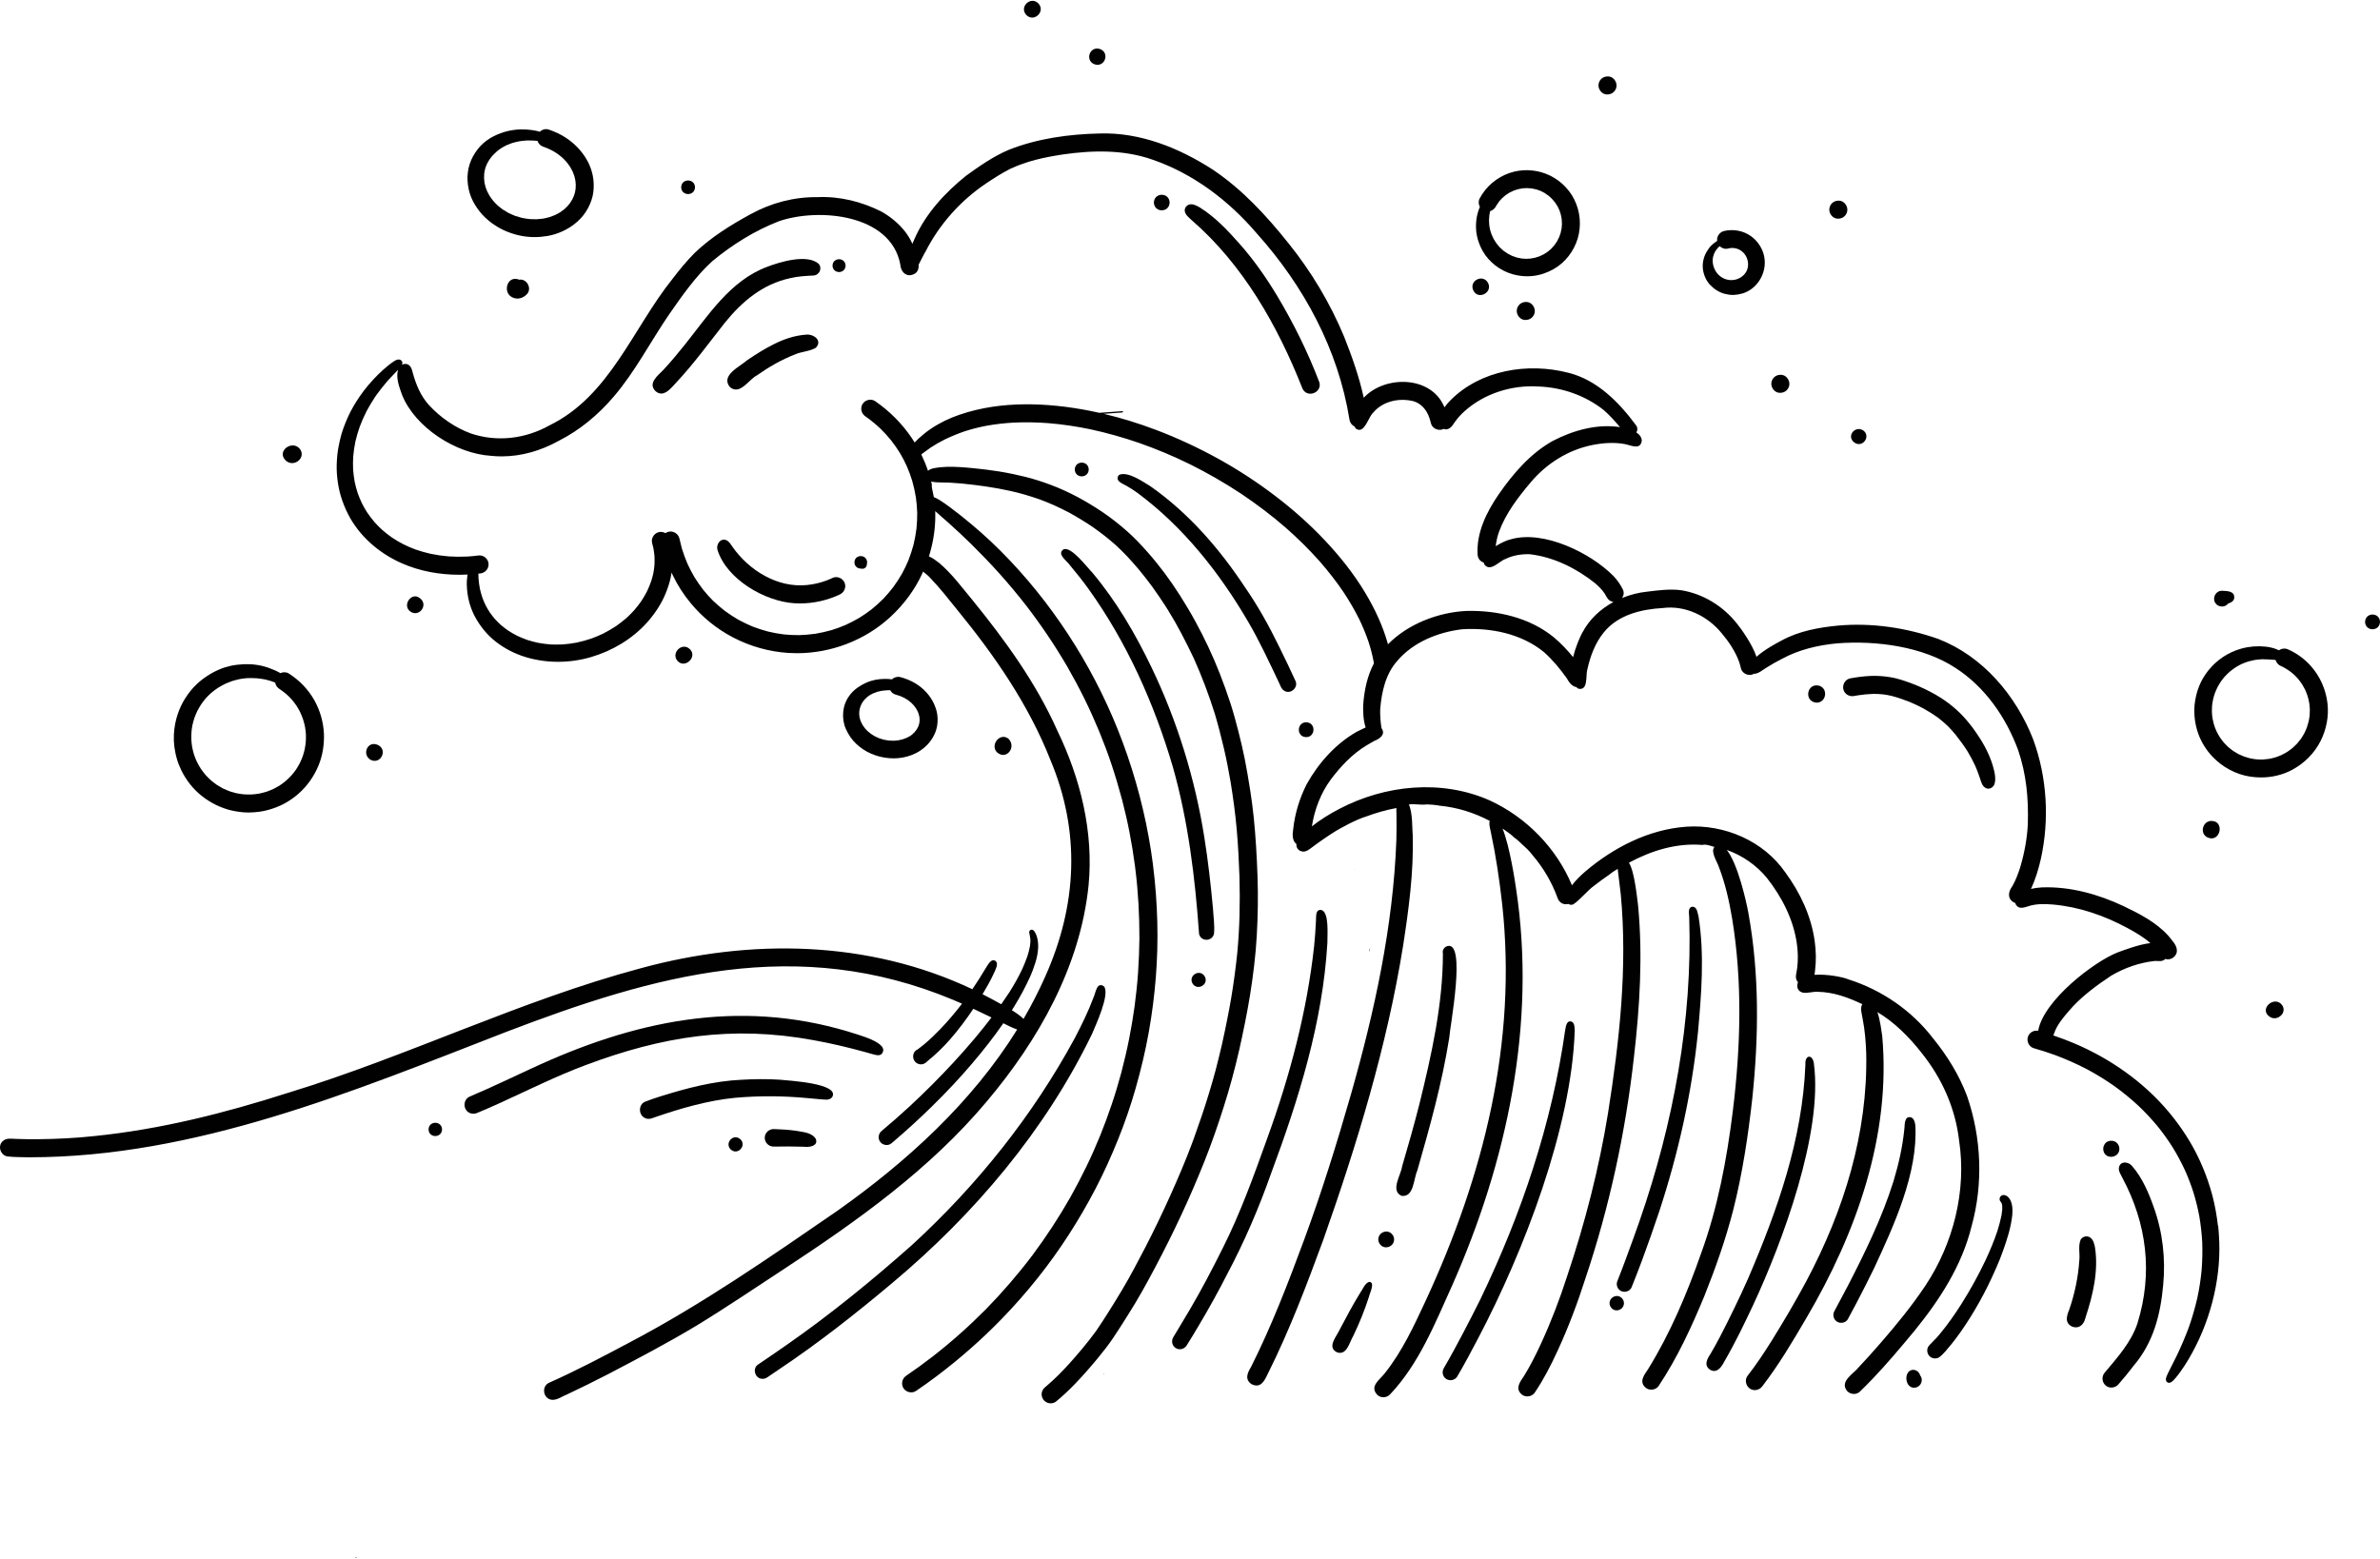 <?xml version="1.0" encoding="UTF-8"?>
<svg xmlns="http://www.w3.org/2000/svg" id="Calque_1" data-name="Calque 1" viewBox="0 0 1053.83 689.53" width="600" height="393">
  <defs>
    <style>
      .cls-1 {
        fill: #010101;
      }
    </style>
  </defs>
  <g>
    <path class="cls-1" d="M656.55,110.85c1.34,2.41,3.3,4.56,5.46,6.27,2.32,1.82,4.99,3.19,7.82,3.98,2.09.59,4.24.89,6.39.89.84,0,1.7-.05,2.54-.14,3.27-.36,6.38-1.45,9.23-3.07,5.1-2.9,8.93-7.93,10.6-13.53,1.68-5.66,1.14-11.85-1.46-17.14-2.62-5.34-7.3-9.52-12.86-11.6-5.05-1.89-10.7-2.01-15.81-.28-5.69,1.93-10.45,5.98-13.28,11.28-.64,1.2-.54,2.62.09,3.75-.76,1.79-1.29,3.66-1.54,5.59-.3,2.41-.26,4.87.24,7.25.5,2.4,1.38,4.62,2.57,6.76ZM659.49,94.79c.09-.56.2-1.11.33-1.65,1.04-.3,1.96-1.02,2.51-2.04.09-.16.18-.33.27-.49.38-.62.8-1.22,1.24-1.8.41-.5.84-.97,1.29-1.43.51-.48,1.04-.93,1.6-1.36.57-.41,1.16-.79,1.77-1.14.61-.32,1.24-.62,1.88-.88.61-.23,1.23-.42,1.86-.59.66-.15,1.32-.27,1.99-.37.64-.06,1.29-.1,1.94-.1.68.02,1.35.07,2.02.15.7.11,1.38.25,2.06.43.62.18,1.23.39,1.82.63.64.29,1.27.61,1.88.96.61.39,1.2.8,1.77,1.24.51.43,1,.87,1.47,1.34.49.52.95,1.07,1.39,1.64.41.58.79,1.17,1.14,1.79.29.56.55,1.13.8,1.71.22.61.41,1.21.59,1.83.15.66.28,1.31.38,1.98.07.76.11,1.52.12,2.28-.03.63-.08,1.25-.16,1.88-.11.7-.26,1.38-.44,2.06-.18.59-.39,1.18-.62,1.76-.3.67-.62,1.32-.99,1.96-.37.58-.75,1.14-1.16,1.69-.46.56-.95,1.09-1.45,1.6-.5.45-1.01.89-1.54,1.3-.57.39-1.15.77-1.75,1.12-.61.32-1.23.61-1.87.88-.66.24-1.31.45-1.98.62-.66.15-1.32.27-1.98.36-.64.06-1.28.09-1.92.11-.68-.02-1.35-.07-2.03-.14-.69-.11-1.38-.25-2.06-.42-.71-.21-1.4-.45-2.09-.73-.69-.32-1.36-.66-2.02-1.03-.63-.39-1.24-.81-1.83-1.26-.6-.5-1.17-1.02-1.71-1.57-.5-.55-.98-1.13-1.43-1.73-.43-.61-.83-1.23-1.2-1.88-.34-.66-.64-1.33-.93-2.01l-.04-.1c-.21-.58-.4-1.17-.57-1.77-.18-.78-.33-1.56-.43-2.36-.07-.72-.1-1.44-.11-2.16.03-.78.09-1.55.18-2.32Z"/>
    <path class="cls-1" d="M982.06,542.47c-.22-2.14-.56-4.27-.93-6.4,0-.03-.02-.12-.04-.21,0-.03-.02-.12-.04-.22-.61-3.4-1.46-6.87-2.52-10.26-1.09-3.53-2.53-7.44-4.28-11.26-.09-.2-.18-.39-.27-.59-3.42-7.47-8.16-14.83-13.77-21.51-5.61-6.68-12.12-12.59-19.21-17.67-7.09-5.08-14.77-9.35-22.8-12.73-2.95-1.24-5.96-2.36-9-3.39.46-1.31.94-2.61,1.63-3.83,1.91-3.36,4.56-6.23,7.11-9.11,4.93-5.2,10.74-9.45,16.82-13.5,5.84-3.47,12.57-5.82,19.33-6.55.69-.02,1.38,0,2.06.05,1.06.07,1.98-.31,2.67-.95.17.05.33.1.5.13.2.04.41.05.61.05,1.9,0,3.69-1.48,3.95-3.4.27-2.84-2.22-4.97-3.79-7.07-5.38-5.93-12.68-9.68-19.8-13.09-11.25-5.3-23.65-8.75-36.16-8.3-1.38.07-3.12.28-4.84.69,1.96-4.23,3.33-8.71,4.36-13.26,3.86-17.45,2.78-36.22-3.4-53.01-7.6-19.42-22.25-36.78-41.99-44.45-14.17-4.98-29.45-7.26-44.43-5.92-8.59.84-17.27,2.41-24.92,6.58-2.19,1.17-7.63,4.03-11.16,7.25-1.89-5.66-6.87-12.56-8.76-14.84-6.07-7.64-14.84-13.05-24.5-14.64-4.96-.67-10.04,0-14.97.6-3.85.39-7.68,1.35-11.29,2.82.74-1.07.99-2.44.36-3.74-1.08-2.22-2.5-4.2-4.18-6-10.16-10.27-30.93-20.45-45.43-16.25-1.57.33-4.25,1.48-6.69,3.05.22-2.14.71-4.24,1.42-6.28,2.98-8.2,8.38-15.25,13.95-21.86,7.04-8.44,16.71-14.54,27.53-16.69,4.77-.93,9.71-1.27,14.52-.34,2.62.55,6.66,2.66,7.25-1.53-.06-1.64-1.08-2.81-2.4-3.66.53-.85.65-1.95,0-3-7.57-10.27-17.31-20.26-30.07-23.43-17.98-4.66-38.93-1.27-52.33,12.25-.77.79-1.71,1.84-2.57,3.03-.06-.13-.12-.26-.18-.39-5.87-13.66-26.19-13.86-35.56-3.85-2.02-9.27-5.21-18.27-8.71-27.09-6.18-14.82-14.5-28.77-24.58-41.28-9.78-12.25-20.52-23.94-33.63-32.7-14.88-9.61-32.17-16.57-50.14-15.96-13.55.32-27.31,2.19-39.98,7.18-6.89,2.89-13.04,7.19-19.08,11.56-9.34,7.53-17.78,16.66-22.7,27.72-.28.69-.64,1.5-1.03,2.39-.87-1.9-1.93-3.71-3.2-5.35-2.82-3.6-6.41-6.58-10.38-8.84-8.75-4.45-18.59-6.91-28.43-6.47-10.36-.13-20.54,2.55-29.61,7.54-8.79,4.8-17.46,10.15-24.72,17.11-3.6,3.57-6.78,7.52-9.87,11.54-17.66,22.02-27.79,51.93-54.6,64.95-10.63,5.93-23.14,7.45-34.75,3.51-7-2.58-13.36-7.02-18.43-12.47-3.68-4.02-5.8-9.11-7.22-14.31-.35-1.25-.57-2.54-1.64-3.41-.95-.77-2.17-.75-3.17-.23.04-.1.09-.21.12-.31.03-.08.05-.16.06-.25.14-.95-.6-1.7-1.51-1.76-.76-.05-1.59.39-2.21.79-.85.55-1.67,1.14-2.45,1.79-1.57,1.29-3.11,2.63-4.55,4.06-2.98,2.96-5.71,6.16-8.1,9.62-1.89,2.75-3.76,5.86-5.25,9.15-1.5,3.32-2.8,6.79-3.59,10.36-.32,1.45-.62,2.89-.86,4.36-.23,1.42-.35,2.86-.45,4.29-.19,2.7-.14,5.44.16,8.13.3,2.66.78,5.34,1.55,7.9.84,2.77,1.88,5.41,3.19,7.99,4.94,9.75,13.69,17.3,23.59,21.71,8.11,3.62,16.95,5.19,25.8,5.19,1.18,0,2.35-.04,3.53-.09-.23,1.57-.36,3.16-.31,4.74.08,2.47.4,4.88,1.02,7.27.59,2.31,1.49,4.61,2.62,6.71,2.32,4.28,5.44,8.11,9.3,11.09,3.95,3.06,8.49,5.36,13.28,6.79,4.59,1.37,9.37,2.04,14.16,2.04h.04c4.93,0,9.87-.71,14.61-2.1,9.47-2.79,18.25-8.02,24.86-15.39h0c.09-.11.18-.21.27-.32,3.22-3.68,6.19-8.11,8.09-13,.84-2.15,1.57-4.34,2.04-6.6.15-.71.27-1.42.38-2.13.2.43.38.87.58,1.3,2.1,4.41,4.82,8.55,7.93,12.31,5.18,6.25,11.62,11.46,18.83,15.2,7.57,3.92,15.91,6.26,24.42,6.8,1.25.08,2.51.12,3.76.12,15.12,0,30.14-5.72,41.3-16,5.93-5.46,10.89-12.07,14.24-19.42.02-.04.04-.08.05-.12.01-.04.02-.07.04-.11,0,0,0,0,0,0,.06-.17.11-.33.17-.5,0,0,0-.01,0-.02,1.14.95,2.38,1.83,3.3,2.93,4.17,4.35,7.91,9.11,11.68,13.8,16.62,20.3,31.73,42.11,41.41,66.64,13.46,31.98,11.86,64.35-2.18,95.82-2.88,6.53-6.13,12.85-9.69,18.95-1.26-1.28-3.14-2.61-5.16-3.85.41-.66.84-1.35,1.27-2.05,2.48-4.04,4.71-8.22,6.68-12.52.97-2.12,1.77-4.32,2.47-6.54.66-2.08,1.09-4.28,1.21-6.46.07-1.67-.07-3.33-.53-4.94-.22-.75-.53-1.49-.95-2.15-.34-.54-.89-1.14-1.6-1-.28.05-.5.21-.64.42,0,0-.01,0-.02,0-.41.56-.15,1.27,0,1.88.13.59.22,1.18.29,1.78.02.42.03.83.03,1.25-.04.66-.11,1.31-.2,1.96-.29,1.55-.69,3.06-1.17,4.56-.69,1.93-1.45,3.82-2.3,5.7-.84,1.73-1.7,3.44-2.64,5.12-.95,1.68-1.93,3.34-2.96,4.97-1.18,1.81-2.4,3.6-3.64,5.36-1.69-.91-3.14-1.67-3.99-2.17-1.43-.77-2.86-1.52-4.3-2.26.8-1.33,1.58-2.67,2.34-4.03.91-1.62,1.84-3.39,2.67-5.19.4-.87.8-1.74,1.11-2.64.32-.94.51-2.09-.32-2.82h0c-.19-.15-.42-.27-.67-.32-1.09-.23-1.88.73-2.45,1.5-.52.72-.97,1.48-1.43,2.24-.98,1.6-1.95,3.2-2.95,4.78-.92,1.44-1.86,2.86-2.81,4.27-45.95-21.73-98.11-22.59-146.95-9.25-53.34,14.27-103.09,38.99-155.85,55.08-28.03,8.98-56.42,16.2-85.84,19.2-8.44.92-16.94,1.33-25.43,1.41-3.14.02-6.26-.03-9.39-.14-2.02-.04-4.34-.55-5.92,1.05-2.37,2.18-.86,6.36,2.25,6.72,3.04.35,6.12.28,9.19.37.11,0,.2,0,.31,0,73.61,0,143.07-29.05,210.62-55.3,66.47-25.49,129.41-43.27,198.51-14.43,1.32.55,2.62,1.12,3.93,1.7-2.95,3.85-6.08,7.56-9.44,11.07-2.35,2.43-4.78,4.83-7.39,6.98-.92.73-1.83,1.48-2.78,2.16-.19.09-.38.2-.57.32-1.74,1.13-1.93,3.72-.57,5.21.62.68,1.5,1.09,2.42,1.13.05,0,.1,0,.14,0,.89,0,1.69-.35,2.37-.92.13-.11.25-.24.36-.37,3.7-2.97,7.13-6.28,10.25-9.86,3.7-4.25,7.09-8.76,10.22-13.46,2.69,1.26,5.37,2.54,8.03,3.85-2.27,2.98-4.6,5.9-7,8.77-.06.08-.21.26-.36.43-3.14,3.73-6.45,7.48-9.85,11.14-6.06,6.54-12.38,12.85-18.92,18.92l-.05.05c-4.08,3.76-8.24,7.43-12.5,10.98-1.46,1.22-1.72,3.43-.51,4.92.68.83,1.72,1.28,2.75,1.28.77,0,1.55-.25,2.17-.78.29-.24.57-.48.85-.72,5.82-4.96,11.48-10.12,16.94-15.48,6.34-6.22,12.46-12.68,18.2-19.46,4.76-5.62,9.34-11.42,13.52-17.49,2.01,1.01,4.02,2.03,6.14,2.77-19.97,32.18-48.74,58.44-79.61,80.28-29.87,20.56-59.79,41.36-91.92,58.26-11.76,6.26-23.57,12.49-35.74,17.91-3.2,1.41-2.81,6.32.43,7.38.42.12.82.18,1.23.18,2.25,0,4.32-1.69,6.43-2.45,6.03-2.82,11.98-5.82,17.92-8.85,13.22-6.91,26.43-13.85,39.23-21.54,13.16-8,25.9-16.68,38.8-25.11,32.51-21.32,64.67-44.24,89.8-74.24,22.9-27.14,41.38-59.84,45.04-95.67,2.29-23.66-3.6-47.39-13.88-68.63-9.4-21.1-23.07-39.91-37.57-57.76-4.73-5.66-9.12-11.73-14.81-16.48-1.32-1.05-2.73-2.04-4.26-2.76-.06-.02-.12-.04-.17-.07,1.64-5.21,2.61-10.62,2.79-16.08.05-1.33.03-2.65,0-3.97.08.07.16.15.24.22,1.84,1.69,3.75,3.3,5.62,4.96,3.53,3.14,6.96,6.38,10.34,9.69,3.99,3.96,8.22,8.32,12.27,12.84,4.08,4.55,7.99,9.25,11.75,14.06,6.66,8.66,12.77,17.72,18.28,27.16,2.67,4.65,5.2,9.38,7.57,14.18,2.36,4.79,4.54,9.65,6.58,14.57,1.97,4.84,3.83,9.73,5.47,14.7,1.71,5.15,3.25,10.35,4.65,15.59,1.21,4.74,2.33,9.5,3.25,14.3.95,4.92,1.75,9.85,2.41,14.81.02.44.09.88.16,1.32,0,.06.02.13.03.2,0,.03,0,.06.01.09,1.26,10.12,1.79,20.31,1.78,30.51-.05,4.71-.25,9.93-.6,15.14-.34,5-.88,9.97-1.53,14.94-.68,4.82-1.46,9.62-2.41,14.39-1.01,5.1-2.21,10.15-3.52,15.17-1.29,4.68-2.65,9.34-4.21,13.93-1.57,4.66-3.27,9.26-5.11,13.82-1.92,4.66-3.93,9.27-6.14,13.79-2.21,4.54-4.54,9.02-7.01,13.43-5.11,8.98-10.78,17.63-16.96,25.92-6.33,8.36-13.18,16.29-20.51,23.79-7.43,7.5-15.32,14.52-23.65,20.99-3.77,2.91-7.61,5.71-11.55,8.39-.02.02-.05.03-.07.05,0,0-.02.02-.02.02-.02.01-.03.02-.04.03-1.8,1.22-2.31,3.73-1.09,5.55.76,1.14,2.05,1.76,3.35,1.76.76,0,1.53-.21,2.2-.67.02,0,.04-.02.06-.04,3-2.04,5.96-4.15,8.87-6.34,10.36-7.79,20.12-16.36,29.14-25.67,11.02-11.38,20.98-23.84,29.56-37.16,4.23-6.57,8.15-13.31,11.76-20.23,3.77-7.22,7.11-14.66,10.15-22.21,2.96-7.37,5.55-14.91,7.72-22.55,2.3-8.13,4.28-16.35,5.76-24.68,2.86-16.08,4.2-32.48,3.77-48.82-.22-8.3-.82-16.57-1.86-24.81,0-.02,0-.05-.01-.07-.02-.17-.04-.35-.06-.52-.01-.14-.03-.29-.05-.43-.01-.09-.02-.18-.04-.28-.21-1.64-.48-3.52-.77-5.4-2.53-16.32-6.72-32.33-12.45-47.82-5.56-15.03-12.67-29.53-21.12-43.14-8.34-13.44-17.99-26.08-28.88-37.57-2.74-2.89-5.55-5.72-8.45-8.45-2.73-2.57-5.54-5.04-8.4-7.45-3.09-2.62-6.27-5.14-9.52-7.56-1.48-1.11-2.98-2.2-4.55-3.18-.78-.49-1.59-.98-2.45-1.32-.11-.04-.22-.08-.33-.11-.11-.51-.22-1.03-.32-1.54,0,.05.02.09.03.14-.08-.37-.16-.74-.23-1.11-.07-.35-.15-.71-.22-1.06-.06-.3-.1-.6-.14-.89-.03-.2-.04-.4-.05-.61-.01-.22,0-.44.03-.66-.09-.4-.2-.8-.3-1.21.22.06.44.12.66.16.95.18,1.94.21,2.91.24,1.61.04,3.23.04,4.85.12,1.65.08,3.3.21,4.95.36,7.29.73,14.58,1.71,21.73,3.31,2.07.48,4.15.96,6.19,1.57,2.29.68,4.57,1.39,6.82,2.19,2.17.82,4.33,1.66,6.44,2.62,2.15.98,4.27,2.03,6.37,3.11,3.66,2,7.22,4.17,10.68,6.51,1.71,1.22,3.41,2.45,5.07,3.75,1.66,1.31,3.29,2.66,4.88,4.06,1.82,1.69,3.62,3.39,5.3,5.21,1.74,1.88,3.43,3.8,5.09,5.75,2.05,2.48,4.04,5,5.94,7.6,1.93,2.66,3.75,5.39,5.56,8.13.22.34.73,1.14,1.24,1.95.02.03.09.14.16.25.02.04.05.08.07.12,2.04,3.25,3.97,6.67,5.8,10.14,1.93,3.66,3.79,7.36,5.56,11.11,3.6,8,6.69,16.22,9.33,24.59,1.48,5,2.79,10.05,3.98,15.13,1.18,5,2.14,10.05,3.02,15.11,1.08,6.72,2.1,13.96,2.73,21.27.6,6.95.95,13.91,1.2,20.88v.06c0,.07,0,.13,0,.2.14,5.42.16,10.98.02,16.56-.14,5.54-.48,11.06-.98,16.58-.71,6.79-1.6,13.55-2.74,20.29-.54,3.21-1.16,6.42-1.8,9.62-.66,3.32-1.34,6.65-2.09,9.96l-.07.34c-.16.53-.26,1.09-.38,1.63-.83,3.49-1.66,6.97-2.58,10.44-.92,3.47-1.93,6.91-2.98,10.34-2,6.6-4.24,13.12-6.58,19.61-.24.64-.48,1.29-.71,1.94-1.45,3.94-3.03,7.85-4.65,11.72-1.66,3.96-3.38,7.89-5.14,11.81-3.44,7.64-7.07,15.2-10.91,22.65-3.27,6.27-6.68,12.84-10.47,19.18-1.88,3.15-3.8,6.27-5.75,9.36-1.84,2.92-3.71,5.84-5.67,8.68-1.91,2.66-3.95,5.2-6.03,7.72-1.96,2.36-3.97,4.69-6.03,6.96-3.12,3.41-6.35,6.71-9.87,9.69-.19.16-.38.32-.57.47-.82.68-1.41,1.52-1.58,2.59-.17,1.05.09,2.14.72,3,.62.84,1.56,1.41,2.59,1.58.21.03.43.05.65.05.84,0,1.71-.25,2.36-.78,3.07-2.5,5.93-5.23,8.67-8.09,3.46-3.61,6.75-7.38,9.93-11.24,2.4-2.93,4.74-5.89,6.84-9.04,2.23-3.35,4.4-6.74,6.53-10.16,2.13-3.4,4.22-6.83,6.19-10.33,2.05-3.64,4.03-7.31,5.98-11,3.96-7.49,7.73-15.06,11.31-22.73,3.65-7.82,7.06-15.75,10.26-23.76,3.18-7.96,5.98-16.09,8.58-24.26,2.59-8.16,4.84-16.41,6.74-24.75l.02-.09c.12-.52.32-1.18.41-1.83.06-.25.12-.51.17-.76.23-1.05.46-2.1.69-3.15.48-2.24.94-4.48,1.39-6.73.8-4.01,1.55-8.03,2.2-12.07,1.39-8.7,2.48-17.47,2.98-26.27.5-8.82.65-17.67.33-26.5-.3-8.65-.8-17.29-1.66-25.9-.42-4.19-1.01-8.38-1.65-12.54-.7-4.5-1.48-8.98-2.35-13.45-.8-4.08-1.79-8.12-2.8-12.15-1.1-4.34-2.27-8.67-3.68-12.93-2.77-8.39-5.94-16.64-9.7-24.63-1.8-3.82-3.73-7.58-5.75-11.29-2.11-3.89-4.39-7.67-6.76-11.41h0c-.04-.06-.08-.12-.12-.18-4.18-6.58-8.93-12.99-14.18-18.93-2.92-3.3-5.95-6.53-9.27-9.44-3.36-2.94-6.87-5.74-10.57-8.24-7.2-4.86-14.86-9.07-23.01-12.13-3.89-1.46-7.86-2.74-11.9-3.71-3.73-.9-7.49-1.69-11.29-2.29-3.67-.58-7.35-1.03-11.04-1.39-3.89-.38-7.79-.72-11.7-.61h-.12s-.07,0-.11,0c-1.74.07-3.55.21-5.36.55-1.01.19-2.12.51-2.89,1.19-.83-2.47-1.82-4.88-2.96-7.23.3-.22.58-.44.86-.65,1.09-.83,2.18-1.64,3.31-2.41,2.02-1.34,4.12-2.52,6.29-3.6,2.83-1.36,5.72-2.55,8.69-3.57,3.05-.99,6.15-1.78,9.29-2.39h.01c.11-.02.22-.05.33-.07,3.84-.7,7.96-1.18,12.12-1.41,5.08-.25,10.16-.15,15.23.23,6.3.51,12.55,1.44,18.74,2.73l.18.04c7.23,1.56,14.34,3.58,21.34,5.98,7.77,2.73,15.39,5.91,22.77,9.57,7.5,3.73,15.21,8.15,22.63,13.06,6.85,4.61,13.43,9.58,19.65,14.99,5.27,4.64,10.27,9.57,14.94,14.82,3.77,4.32,7.32,8.83,10.53,13.58,2.57,3.87,4.9,7.87,6.98,12.02l.03.06s.04.08.06.12c1.5,3.13,2.88,6.43,4.03,9.82.93,2.83,1.69,5.71,2.25,8.64,0,.06.08.48.16.96-2.96,5.61-4.29,12.03-4.74,18.34-.09,2.51-.05,6.77,1.08,10.05-1.37.61-2.71,1.36-3.87,1.87-9.44,5.37-17.05,13.91-22.29,23.36-3.09,6.14-5.16,12.84-5.9,19.69-.42,2.42-.47,5.33,1.4,6.69-.11,1.59.73,3.07,2.78,3.36,1.53.18,2.93-.97,4.07-1.82,3.52-2.63,7.13-5.16,10.88-7.46,1.32-.77,2.67-1.51,4.04-2.21.04-.02.08-.05.12-.07.42-.24.85-.47,1.28-.69.62-.32,1.25-.63,1.88-.92.03-.01.05-.03.08-.04.4-.18.8-.37,1.21-.55.06-.03.11-.05.17-.08.25-.11.5-.22.75-.33.29-.12.57-.25.86-.36.85-.35,1.72-.68,2.61-.94,4.38-1.65,8.89-2.93,13.48-3.79.03-.02.05-.03.08-.05-.07.87-.03,1.76.01,2.48.06,3.9.06,7.8-.04,11.7-1.41,38.23-9.67,75.95-20.11,112.65-6.24,21.74-12.92,43.25-20.76,64.49-7.04,19.08-14.38,38.11-23.5,56.3-1.51,2.46-2.93,5.43.24,7.57.84.42,1.58.6,2.23.6,2.66,0,3.92-3.03,5.13-5.49,9.52-19.08,17.07-39.05,24.42-59.05,14.94-42.36,28.16-85.7,35.32-130.12,2.49-16.18,4.72-32.51,4.28-48.92-.28-2.71.04-10.07-1.73-13.74,1.32-.21,2.67-.13,4.02-.03,1.28.09,2.57.17,3.82,0,.19,0,.38,0,.56.01,0,0,0,0,0,0,1.41.05,2.82.15,4.21.36.01,0,.03,0,.04,0,.24.04.48.08.72.14.13.03.27.06.39.11-.01-.02-.02-.04-.03-.06,7.78.76,15.3,3.13,22.17,6.77-.05.07-.11.14-.16.22-.31,1.67.36,3.32.62,4.96,2.23,10.42,3.77,20.98,4.97,31.56,6.7,61.31-8.2,120.23-33.82,175.63-5.05,10.83-10.4,22.55-18.21,32.29-2.21,2.89-6.82,5.65-3.28,9.49.74.72,1.72,1.07,2.71,1.07,1.09,0,2.18-.43,2.95-1.25,12.86-13.6,19.88-31.4,27.49-48.21,24.27-54.87,37.45-115.96,28.3-175.87-.32-2.16-2.67-18.38-5.97-26.54,1.34.9,2.65,1.84,3.92,2.83,0,.02,0,.03,0,.05l.4.34h-.01s0-.02-.01-.02c0,0,.01,0,.02.01h0s.01.01.02.02c0,0,0,0,0,0,0,0,.02.01.03.02,0,0,0,0-.02-.02l.09.08c.31.27.61.54.91.83.45.26.86.61,1.26.95.39.34.79.69,1.17,1.05.3.28.59.57.88.86.26.23.52.46.77.69.48.44.95.88,1.42,1.33.05.05.11.11.16.16.42.42.83.85,1.22,1.3.31.36.62.73.9,1.12,4.88,5.68,8.75,12.2,11.28,19.29.72,1.85,2.18,2.63,3.64,2.63.35,0,.7-.05,1.05-.14.65.4,1.44.53,2.2.2,3.31-2.21,6.03-5.97,9.41-8.39,2.13-1.66,4.34-3.28,6.61-4.82.07-.06.14-.12.2-.18.44-.37.91-.71,1.39-1.03.3-.2.6-.4.9-.58.12-.07.24-.15.36-.22.28-.16.55-.32.83-.48.03.37.07.73.11,1.08.37,3.4.88,6.78,1.23,10.18,3.04,32.34-.57,64.92-5.65,96.95-3.98,24.51-10.21,48.68-18.12,72.23-3.26,10.11-7.06,20.05-11.51,29.71-2.25,4.89-4.75,9.9-7.7,14.65-1.81,2.57-3.89,5.55-.72,8.08.68.5,1.51.74,2.34.74,1.25,0,2.5-.56,3.24-1.64,3.96-5.83,7.16-12.09,10.1-18.48,4.83-10.43,8.88-21.23,12.38-32.17,10.67-31.77,17.74-64.67,21.47-97.96,2.58-22.41,3.99-44.96,1.8-67.51-.47-3.43-1.57-14.87-4.02-18.61,10.06-5.41,21.11-8.82,32.57-7.87.39-.11.82-.14,1.23-.11.18.01.36.03.53.06.82.13,1.62.36,2.42.6.36.11.73.23,1.09.35,0,0,.02,0,.03,0-1.89,2.07,1.21,6.48,2.01,9,2.79,7.23,4.48,14.82,5.78,22.45,4.68,28.28,3.82,57.19.34,85.55-2.68,21.48-6.64,42.7-14.09,63.12-6.21,17.69-13.54,35.13-23.41,51.12-1.78,2.64-4.26,5.73-.92,8.38.69.5,1.52.74,2.35.74,1.26,0,2.5-.56,3.23-1.65,8.27-12.42,14.54-26.03,20.23-39.79,4.98-12.45,9.45-25.13,12.79-38.13,4.09-16.18,6.58-32.67,8.44-49.34,2.87-27.31,3.2-55.09-1.72-82.19-.84-4.72-4.61-21.72-9.56-27.94,6.89,2.44,13.11,6.75,17.76,12.4,6.66,8.48,11.77,18.41,13.27,29.18.48,3.31.58,7.25.14,10.71-.14,1.03-.31,2.05-.52,3.07-.24,1.2.14,2.38.87,3.28-.3.7-.4,1.53-.21,2.5,1.02,2.61,3.53,2.26,5.95,1.91,1.04-.15,2.06-.3,2.95-.22,6.95.09,13.56,2.49,19.8,5.48-1.18,1.82-.09,4.66.19,6.75.95,4.93,1.35,9.77,1.53,14.84.79,35.37-9.88,69.8-26.49,101.04-4.82,9.02-10.04,17.83-15.43,26.53-3.32,5.28-6.77,10.51-10.61,15.43-1.34,1.72-.81,4.34.91,5.59.68.51,1.48.75,2.29.75,1.27,0,2.53-.59,3.3-1.66,7.46-9.72,13.29-19.61,19.59-30.36,22.01-37.43,37.52-80.83,33.52-124.9-.33-1.95-.83-6.78-2.12-10.5,7.46,4.42,14.08,11.07,19.43,17.89,0,0-.01-.01-.02-.02.06.07.12.15.18.22-.01-.02-.03-.03-.04-.05.02.03.04.05.06.08,8.96,11.19,14.87,24.35,16.55,38.66,3.39,22.25-2.46,45.55-14.89,64.35-6.01,8.97-12.89,17.43-20,25.57-3.14,3.62-6.32,7.21-9.64,10.68-2.3,2.91-8.53,6.19-5.03,10.45.77.84,1.89,1.29,3,1.29.96,0,1.92-.34,2.65-1.04,1.87-1.8,3.68-3.65,5.48-5.52,6.52-6.8,12.57-14.05,18.59-21.28,11.2-13.76,21.12-28.99,25.37-46.43,5.23-18.75,4.39-39.23-1.99-57.66-3.52-9.37-8.77-17.85-15.1-25.63-9.38-12.21-22.57-21.34-37.42-26.05-2.49-1.06-9.47-2.42-15.03-2.02.1-.61.17-1.23.23-1.83.55-4.36.46-8.71-.14-13.05-1.53-11.08-6.39-21.46-12.98-30.43-9.67-14.01-26.98-21.43-43.79-20.3-16.73,1.18-32.3,9.2-44.92,19.93-2.09,1.84-4.12,3.78-5.8,6.01-6.85-16.44-20.16-30.09-36.33-37.54-21.31-9.48-46.33-6.96-66.71,3.73-4.23,2.21-8.35,4.76-12.12,7.72,1.18-7.45,3.92-14.72,8.42-20.8,4.36-5.8,9.43-11.21,15.68-14.99,1.2-.72,2.41-1.44,3.64-2.1,2.43-.96,5.01-2.86,3.12-5.55-.03-.22-.07-.44-.12-.66-.39-2.55-.56-5.14-.49-7.72.61-7.66,2.35-15.63,7.6-21.51,7.06-8.29,18.07-12.7,28.7-13.96,12.64-.79,26.25,1.95,36.21,10.12,3.86,3.43,7.16,7.44,10.14,11.64,1,1.83,2.35,3.58,4.18,3.85.28.26.57.51.91.72.29.06.56.09.8.09,2.09,0,2.55-2.12,2.73-4.38.01-.11.02-.22.03-.32.11-1.49.12-3,.43-3.97,1.27-5.77,3.43-11.59,7.16-16.22,6.32-7.91,16.59-10.39,26.26-10.94,9.89-1.28,19.75,3.47,26.01,11.12,3.19,3.76,5.99,7.95,7.72,12.59.34.99.62,1.99.84,3.01.5,2.08,2.91,3.38,4.94,2.77.32-.1.6-.23.86-.37,1.8.13,3.99-1.82,5.5-2.7,2.17-1.39,4.44-2.64,6.73-3.83,7.64-4.18,16.19-6.18,24.89-6.96,16.97-1.28,37.61,1.4,52.05,10.88,13.12,8.45,22.4,21.86,27.76,36.36,3.67,10.74,4.65,21.37,4.31,32.89-.33,6.54-1.55,13-3.43,19.27-.9,2.78-1.93,5.52-3.36,8.07-1.79,2.38-2.48,5.41.48,7.23.25.13.48.22.72.3.29,1.07,1.14,1.97,2.32,2.11,1.16.14,2.2-.27,3.29-.59,3.54-1.22,7.28-1.12,10.96-.84,11.68,1.01,22.89,4.89,33.17,10.44,3.55,1.93,7.08,3.98,10.13,6.65-5.2.61-11.4,3.01-14.6,4.17-10.23,4.03-32.66,21.07-35.1,34.67-1.98-.35-4,.81-4.57,2.79-.61,2.08.62,4.37,2.72,4.96,3.19.9,6.34,1.92,9.45,3.05,4.78,1.79,9.45,3.86,13.98,6.22h.02c.05.04.11.07.17.1,4.08,2.18,8.16,4.69,12.08,7.46,3.64,2.62,7.1,5.46,10.4,8.5,2.99,2.84,5.82,5.84,8.45,9,.04.05.18.22.32.39,2.36,2.92,4.55,6,6.55,9.17,1.97,3.22,3.74,6.52,5.34,9.93,1.5,3.32,2.8,6.72,3.9,10.2,1.04,3.4,1.88,6.84,2.54,10.34.66,3.86,1.09,7.73,1.3,11.63.14,4,.05,7.99-.25,11.98-.38,4.28-1.04,8.52-1.95,12.72-1.03,4.43-2.3,8.87-3.87,13.23-1.52,4.06-3.23,8.05-5.09,11.96-.87,1.81-1.78,3.6-2.69,5.39-.47.93-.95,1.86-1.4,2.8-.21.44-.4.88-.58,1.34-.21.55-.34,1.09-.22,1.68h0c.15.59.69,1.08,1.31,1.08.07,0,.13,0,.2-.02.04,0,.07-.01.11-.02.66-.11,1.2-.57,1.65-1.04.37-.39.73-.78,1.08-1.19.7-.83,1.35-1.7,1.98-2.57,1.29-1.8,2.53-3.64,3.64-5.56,2.34-4.01,4.44-8.13,6.21-12.43,3.47-8.42,5.81-17.28,6.86-26.33.51-4.41.71-8.87.55-13.3-.09-2.39-.25-4.78-.49-7.16ZM669.51,369.79s0,0,0,0c0,0,0,0,0,0,0,0,0,0-.01,0ZM700.63,279.79c-1.26,2.4-3.02,6.56-4.09,10.87-2.56-3.15-5.37-6.09-8.46-8.71-10.69-8.79-25.16-12.08-38.79-11.73-12.38.59-25.85,5.71-34.71,14.76-2.23-8.04-5.8-15.67-10.08-22.81-5.05-8.41-11.21-16.16-17.94-23.29-6.77-7.16-14.18-13.73-22.02-19.69-7.96-6.05-16.37-11.55-25.12-16.38-8.91-4.91-18.13-9.21-27.65-12.81-7.51-2.84-15.21-5.23-23.04-7.08,2.76-.21,5.51-.42,8.27-.61.38-.02.31-.61-.04-.57-3.4.22-6.8.47-10.19.73-1.38-.31-2.76-.6-4.15-.88-9.63-1.9-19.43-3-29.25-2.88-4.65.05-9.32.39-13.92,1.08-4.95.74-9.79,1.89-14.52,3.5-4.54,1.53-8.87,3.62-12.84,6.31-1.92,1.3-3.71,2.76-5.42,4.32-.59.54-1.15,1.11-1.69,1.7-.38-.62-.75-1.23-1.16-1.84-4.34-6.48-9.9-12.04-16.3-16.47-1.8-1.24-4.37-.62-5.54,1.17-1.21,1.86-.62,4.3,1.17,5.54.5.34.99.7,1.48,1.05,1.85,1.39,3.62,2.88,5.29,4.48,1.65,1.62,3.21,3.33,4.66,5.14,1.4,1.78,2.7,3.64,3.89,5.57,1.16,1.94,2.2,3.95,3.12,6.01.92,2.12,1.7,4.29,2.37,6.5.67,2.38,1.2,4.78,1.59,7.22.31,2.23.5,4.47.57,6.72.03,2.35-.08,4.7-.32,7.03-.3,2.4-.74,4.76-1.3,7.11-.64,2.39-1.41,4.73-2.31,7.04-.85,2.03-1.81,4-2.86,5.93-1.19,2.04-2.46,4.01-3.86,5.91-1.34,1.73-2.75,3.39-4.25,4.99-1.69,1.71-3.47,3.32-5.35,4.83-1.7,1.31-3.46,2.53-5.29,3.66-2.04,1.2-4.13,2.3-6.29,3.27-2,.84-4.02,1.59-6.09,2.23-2.37.67-4.74,1.2-7.16,1.61-2.37.33-4.74.53-7.13.61-2.27.01-4.51-.09-6.76-.31-2.39-.29-4.74-.72-7.08-1.28-2.3-.61-4.54-1.34-6.77-2.19-2.15-.89-4.24-1.89-6.29-3-2.09-1.21-4.11-2.52-6.05-3.95-1.83-1.42-3.58-2.92-5.26-4.53-1.52-1.53-2.96-3.12-4.31-4.8-1.38-1.79-2.67-3.63-3.86-5.55-1.13-1.92-2.16-3.88-3.09-5.9-.97-2.27-1.82-4.57-2.54-6.93-.39-1.43-.72-2.88-1.06-4.33-.5-2.12-2.64-3.5-4.78-3.03-.52.12-1,.34-1.42.64-.9-.53-1.99-.72-3.07-.42-2.08.57-3.4,2.83-2.8,4.92.21.71.39,1.42.54,2.14.22,1.19.38,2.38.48,3.59,0,.03,0,.05,0,.09.06,1.2.06,2.41,0,3.61-.1,1.3-.27,2.59-.52,3.88-.27,1.23-.61,2.45-1,3.64-.54,1.5-1.15,2.96-1.83,4.4-.78,1.5-1.64,2.95-2.57,4.36-.96,1.37-1.99,2.68-3.09,3.95-1.07,1.18-2.18,2.32-3.37,3.39l-.06.05s-.02.02-.04.03c-.06.05-.16.14-.25.22-1.38,1.16-2.79,2.24-4.24,3.28-1.86,1.22-3.75,2.33-5.73,3.34-1.69.8-3.4,1.53-5.16,2.17-1.84.64-4.2,1.32-6.6,1.83-2,.38-4,.63-6.02.8-1.78.09-3.55.09-5.34.03-1.91-.14-3.8-.39-5.68-.73-1.62-.35-3.2-.77-4.78-1.27-1.53-.55-3.02-1.16-4.49-1.84-1.38-.7-2.7-1.47-3.99-2.3-1.16-.81-2.27-1.66-3.35-2.58-.89-.82-1.73-1.67-2.55-2.56-.8-.95-1.56-1.91-2.27-2.93-.7-1.08-1.35-2.19-1.93-3.34-.49-1.05-.95-2.12-1.35-3.21-.43-1.29-.79-2.58-1.09-3.9-.29-1.5-.49-2.99-.61-4.5-.04-.74-.06-1.47-.07-2.21.34-.04.68-.08,1.03-.12,2.16-.28,3.73-2.31,3.46-4.47-.27-2.15-2.31-3.75-4.47-3.46-1.59.21-3.2.37-4.8.47-2.79.14-5.58.12-8.37-.06-2.67-.22-5.31-.6-7.93-1.14-2.26-.51-4.48-1.14-6.67-1.89-1.92-.71-3.79-1.51-5.62-2.43-1.68-.88-3.29-1.84-4.88-2.89-1.5-1.05-2.93-2.18-4.32-3.38-1.17-1.08-2.29-2.2-3.36-3.39-1.17-1.38-2.26-2.79-3.27-4.29-.86-1.34-1.65-2.72-2.37-4.14-.73-1.54-1.37-3.09-1.93-4.7-.51-1.6-.93-3.22-1.28-4.87-.32-1.79-.55-3.58-.68-5.39-.09-1.94-.07-3.87.05-5.81.2-2.22.52-4.41.97-6.6.51-2.16,1.13-4.29,1.86-6.38.9-2.4,1.92-4.73,3.07-7.01,1.16-2.17,2.43-4.26,3.78-6.32l.41-.59c.04-.06.08-.12.12-.18h0c1.66-2.32,3.42-4.54,5.3-6.68,1.23-1.34,2.48-2.65,3.75-3.95.19-.2.39-.39.58-.59-1.04,3.64.57,7.61,1.77,11.06,5.83,14.54,23.94,26.07,39.39,27.01,1.58.17,3.16.25,4.74.25,8.8,0,17.4-2.54,25.14-6.83,9.35-4.71,17.52-11.52,24.31-19.46,9.65-11.21,16.4-24.51,24.73-36.67,5.6-8.04,11.67-16.81,19.16-23.57,8.79-7.25,18.66-13.43,29.3-17.58,17.73-6.14,49.68-3.2,53.85,19.11.16,2.61,1.82,5.13,4.74,4.72,2.81-.6,3.52-2.47,3.38-4.63,1.26-2.28,2.34-4.79,3.01-5.71,6.18-12.18,15.55-22.67,26.88-30.29,3.41-2.28,6.88-4.48,10.53-6.38,7.58-3.54,15.09-5.16,23.49-6.44,13.19-1.89,26.9-2.18,39.62,2.3,18.11,6.24,33.74,18.09,46.14,32.62,20.85,23.22,36.14,51.47,41.11,82.57.21,1.35,1.08,2.45,2.23,3.01.14.29.3.58.49.85.59.44,1.13.63,1.63.63,2.79,0,4.25-6.02,6.19-7.67,4.01-4.79,10.72-6.4,16.71-5.25,4.09.63,6.96,3.94,8.17,7.75.25.73.45,1.48.63,2.23.49,2.12,2.88,3.36,4.92,2.8.27-.08.5-.18.73-.29,0,0,.01,0,.02.01,1.69.72,3.33-.59,4.18-1.97,1.42-2.18,3.1-4.16,5.05-5.87,8.8-7.89,20.95-11.68,32.68-10.94,10.4.35,20.74,3.95,28.92,10.42,2.67,2.31,4.95,4.9,7.23,7.58-10.15-1.58-20.79,1.43-29.79,6.11-9.93,5.56-17.48,14.4-23.91,23.63-5.42,7.89-10.06,17.22-9.33,27.03.27,1.76,1.38,2.81,2.68,3.21.05.28.14.55.27.82,2.68,3.52,6.46-1.38,9.3-2.38,3.34-1.65,7.08-2.25,10.79-2.14,10.64,1.22,20.73,6.26,29.03,12.9,1.5,1.31,2.93,2.73,4.07,4.38.88,1.35,1.42,3.05,3.09,3.62.31.13.61.2.92.25-5.75,3.11-10.67,7.65-13.76,13.52Z"/>
    <path class="cls-1" d="M599.91,384.58s-.07-.01-.1-.02c0,.11.02.21.02.32.02-.06.04-.12.06-.18,0-.04.01-.08.02-.12Z"/>
    <path class="cls-1" d="M606.28,420.88c.06.02.12.04.18.06.08-.6.16-1.2.23-1.8-.14.58-.27,1.16-.41,1.74Z"/>
    <path class="cls-1" d="M488.84,608.38s.09-.05.14-.08c-.1-.13-.2-.27-.29-.41.04.16.09.32.16.48Z"/>
    <polygon class="cls-1" points="669.54 369.81 669.54 369.81 669.54 369.81 669.54 369.81"/>
    <path class="cls-1" d="M669.67,369.92s-.05-.04-.07-.07c0,0,0,0,0,0,0,0-.02-.01-.02-.02.04.03.07.06.1.09Z"/>
    <path class="cls-1" d="M510.92,89.41c.13,2.26,1.81,3.37,3.49,3.37,1.73,0,3.46-1.18,3.49-3.51-.25-4.58-6.91-4.46-6.98.14Z"/>
    <path class="cls-1" d="M565.37,130.43c-4.86-8.05-10.28-15.79-16.53-22.84-5.25-5.94-10.78-11.82-17.54-16.05-1.38-.79-3.15-1.8-4.78-1.3-1.27.39-2.11,1.66-1.91,2.98.31,1.66,1.78,2.71,2.93,3.82,22.87,19.8,38.15,46.78,49.16,74.63.73,1.64,2.11,2.34,3.5,2.34,2.42,0,4.86-2.12,3.98-5.08-5.07-13.36-11.46-26.24-18.81-38.5Z"/>
    <path class="cls-1" d="M360.22,460.32c7.61,1.36,15.14,3.16,22.6,5.19,1.17.32,2.33.67,3.5.99,1.25.34,2.95.94,4.05-.06,4.25-5.03-11.44-8.72-14.87-9.95-48.98-14.62-95.15-4.69-140.45,16.49-6.66,3.04-13.25,6.23-19.93,9.21-2.38,1.04-4.77,2.03-7.13,3.11-3.2,1.35-3.01,6.25.25,7.36.44.16.89.24,1.33.24.56,0,1.12-.12,1.67-.34,3.55-1.44,7.05-3.02,10.54-4.6,12.4-5.69,24.65-11.77,37.43-16.57,34.07-12.77,64.86-17.73,101.02-11.07Z"/>
    <path class="cls-1" d="M189.76,499.94c.11,1.91,1.55,2.84,2.98,2.84,1.5,0,3-1.03,2.99-3.03-.23-3.9-6-3.73-5.97.19Z"/>
    <path class="cls-1" d="M368.49,485.52c3.54-6.12-19.45-7.28-23.16-7.69-5.65-.37-11.34-.3-16.99.02-12.34.56-24.34,3.73-36.08,7.41-2.21.71-4.43,1.43-6.58,2.3-3.23,1.28-3.01,6.3.25,7.38.42.16.83.23,1.25.23.91,0,1.82-.33,2.68-.68,11.35-3.91,23.43-7.45,35.53-8.64,10.54-.95,21.14-.89,31.67.08,1.95.16,3.89.34,5.83.53,1.84.07,4.32.79,5.61-.94Z"/>
    <path class="cls-1" d="M352.31,500.43c-3.12-.45-6.28-.62-9.43-.73-2.27-.21-4.38,1.68-4.26,3.99.07,2.14,1.89,3.8,4.01,3.76,4.44-.09,8.88-.08,13.32.07.35.04.74.07,1.15.07,2.26,0,5.11-.76,4.15-3.49-1.77-3-5.88-3.06-8.95-3.68Z"/>
    <path class="cls-1" d="M349.84,122.84c3.43-.84,6.94-1,10.45-1.19,2.55-.21,3.89-3.17,2.22-5.16-5.09-4.51-17.18-.87-22.94,1.36-16.34,6.14-26,21.57-36.46,34.6-2.77,3.41-6.29,7.77-9.57,11.19-2.39,2.45-6.75,5.77-3.29,9.24.88.75,1.73,1.06,2.55,1.06,2.74,0,5.16-3.41,7.05-5.33,7.58-8.17,14.14-17.2,21.02-25.94,7.66-9.48,16.75-17.18,28.97-19.83Z"/>
    <path class="cls-1" d="M368.63,117.37c.11,1.84,1.5,2.75,2.89,2.75,1.45,0,2.9-.99,2.89-2.93-.22-3.77-5.8-3.61-5.77.18Z"/>
    <path class="cls-1" d="M356.57,147.88c-9.48.75-17.95,6.09-25.68,11.24-3.27,2.93-12.07,6.82-7.62,12.03.9.71,1.77,1,2.61,1,3.4,0,6.33-4.81,9.33-6.31,5.23-3.68,10.81-6.89,16.77-9.22,2.95-1.31,6.46-1.32,9.23-2.94,3.25-3.32-1.22-6.39-4.63-5.79Z"/>
    <path class="cls-1" d="M368.65,255.58c-.93.45-1.88.85-2.85,1.22-2.73,1-5.57,1.64-8.46,1.94-13.08,1.34-25.7-6.48-33.02-16.94-.79-1.14-1.48-2.44-2.83-2.97-2.62-.97-4.5,2.07-3.79,4.38,4.05,12.95,20.89,22.75,33.96,23.6.83.05,1.67.08,2.5.08,6.11,0,12.23-1.37,17.75-3.99,1.97-.94,2.93-3.26,2.02-5.29-.87-1.95-3.32-2.96-5.29-2.02Z"/>
    <path class="cls-1" d="M378.33,248.77c.1,1.8,1.45,2.68,2.81,2.68,0,0,0,0,.01,0,.2.06.42.1.63.1,1.04,0,2.07-.71,2.06-2.09,0,0,0,0,0-.01.07-.26.12-.54.11-.85-.21-3.67-5.66-3.52-5.62.18Z"/>
    <path class="cls-1" d="M880.4,348.94c.94,0,1.87-.56,2.38-1.34.41-.64.57-1.38.64-2.13.13-1.41-.08-2.89-.39-4.27-.7-3.14-1.82-6.11-3.22-9.01-1.32-2.75-2.95-5.36-4.67-7.88-1.7-2.5-3.58-4.91-5.62-7.14-4.21-4.6-9.3-8.29-14.83-11.16-2.83-1.48-5.73-2.78-8.73-3.88-2.91-1.07-5.94-2.09-9.02-2.58-2.93-.47-5.88-.68-8.85-.54-2.98.15-5.94.52-8.87,1.08-2.14.41-3.48,2.71-3.02,4.78.49,2.18,2.64,3.43,4.78,3.02.58-.11,1.16-.21,1.74-.31,2.25-.34,4.52-.56,6.79-.63,1.43,0,2.84.07,4.27.21,1.34.17,2.65.41,3.96.73,2.59.69,5.12,1.57,7.62,2.54,2.23.91,4.39,1.96,6.52,3.1,2.13,1.2,4.18,2.49,6.18,3.91,1.46,1.12,2.86,2.32,4.21,3.58,1.3,1.3,2.53,2.66,3.7,4.09,1.89,2.37,3.67,4.82,5.28,7.39,1.26,2.1,2.4,4.25,3.43,6.47.73,1.7,1.37,3.45,1.97,5.21.59,1.73,1.02,3.89,2.93,4.61.26.1.54.14.8.14Z"/>
    <path class="cls-1" d="M804.2,310.84c.07,0,.13,0,.19,0,4.2,0,5.26-6.13,1.17-7.49-5.51-1.48-6.98,6.88-1.37,7.48Z"/>
    <path class="cls-1" d="M944.21,516.25c-1.74-2.36-5.79-2.58-6.02.93-.03,1.43.92,2.76,1.52,4.01,0,0,0-.01-.01-.02,10.92,20.37,13.64,42.4,6.71,64.63-2.8,8.38-8.9,15.11-14.48,21.77-1.48,1.7-1.24,4.43.57,5.8.7.55,1.54.81,2.39.81,1.18,0,2.35-.5,3.13-1.44,2.38-2.71,4.66-5.51,6.84-8.38,8.62-10.15,11.76-22.42,12.95-35.42,1.15-11.8-.19-23.75-4.27-34.96-2.05-5.86-5.02-12.78-9.33-17.73Z"/>
    <path class="cls-1" d="M934.77,511.98c1.7,0,3.43-1.11,3.64-3.09.22-1.71-.91-3.54-2.64-3.92-1.34-.3-2.96.07-3.78,1.28-.76,1.12-.93,2.31-.46,3.59.57,1.47,1.9,2.14,3.23,2.14Z"/>
    <path class="cls-1" d="M925.63,547.81c-1.42-1.08-3.43-.64-4.35.86-1.21,2.94-.2,6.32-.61,9.43-.5,7.33-2.04,14.56-4.42,21.51-1.09,2.67-2.24,5.92,1.3,7.59.58.21,1.12.31,1.62.31,2.26,0,3.74-1.95,4.27-4.35,3.28-9.93,5.82-20.67,4.18-31.15-.3-1.48-.72-3.23-1.99-4.19Z"/>
    <path class="cls-1" d="M323.64,508.81c.67.56,1.37.8,2.04.8,2.48,0,4.45-3.31,2.08-5.48-3.14-2.66-7.12,1.92-4.12,4.67Z"/>
    <path class="cls-1" d="M78.34,335.86c.53,1.77,1.22,3.44,2.02,5.09,2.14,4.32,5.2,8.22,8.99,11.21,1.9,1.5,3.93,2.79,6.1,3.88,1.19.6,2.41,1.09,3.66,1.54,1.12.4,2.27.77,3.44,1.02,2.41.51,4.86.89,7.33.89.24,0,.49,0,.73-.01,2.71-.08,5.43-.37,8.05-1.1,2.53-.71,5-1.62,7.31-2.88,2.21-1.21,4.29-2.64,6.18-4.32,3.88-3.42,6.86-7.66,8.85-12.43,1.87-4.5,2.61-9.37,2.43-14.22-.26-5.11-1.68-10.12-4.16-14.61-1.37-2.46-3.07-4.73-5.01-6.78-1.84-1.95-3.93-3.59-6.16-5.06-.06-.04-.12-.08-.18-.12-.02-.02-.04-.03-.06-.04-1.13-.71-2.53-.7-3.69-.16-1.57-.89-3.22-1.63-4.92-2.23-.08-.03-.17-.06-.25-.09-.11-.04-.21-.07-.32-.11-3.49-1.22-7.21-1.68-10.89-1.51-1.93.09-3.84.32-5.73.73-1.73.39-3.48.93-5.11,1.65-1.2.53-2.38,1.08-3.51,1.75-1.16.68-2.28,1.41-3.36,2.21-2.05,1.52-3.98,3.32-5.59,5.3-1.71,2.11-3.17,4.37-4.34,6.82-1.12,2.34-1.91,4.8-2.46,7.33l-.02.08c-.02.07-.03.14-.05.21-.68,3.34-.88,6.98-.41,10.53.25,1.83.61,3.65,1.15,5.42ZM84.77,323.82c.11-1.04.25-2.07.45-3.09.24-1.06.53-2.1.86-3.13.39-1.05.82-2.08,1.3-3.1.54-1.02,1.11-2.01,1.73-2.97.61-.88,1.26-1.72,1.94-2.54.77-.85,1.57-1.66,2.42-2.43.94-.79,1.9-1.51,2.91-2.2,1.05-.65,2.12-1.25,3.23-1.81,1.07-.48,2.16-.91,3.27-1.3,1.14-.35,2.29-.65,3.45-.89,1.03-.17,2.06-.29,3.11-.38.54-.02,1.08-.03,1.63-.03.83,0,1.67.03,2.51.08,1.23.11,2.46.28,3.68.51,1.05.25,2.08.53,3.11.86.5.18,1,.37,1.49.57.02.13.05.26.08.39.27,1.07.95,1.88,1.86,2.47.15.1.3.2.46.3.92.64,1.8,1.32,2.65,2.05.76.68,1.48,1.4,2.17,2.16.79.91,1.52,1.86,2.2,2.86.58.9,1.12,1.83,1.6,2.8.5,1.07.94,2.16,1.33,3.29.34,1.1.63,2.21.86,3.35.17,1.04.3,2.08.37,3.13.05,1.19.02,2.38-.06,3.56-.11,1.06-.27,2.11-.47,3.16-.24,1.06-.54,2.09-.88,3.12-.39,1.04-.82,2.06-1.31,3.06-.48.91-1,1.79-1.55,2.66-.61.88-1.25,1.72-1.95,2.53-.79.87-1.61,1.69-2.48,2.47-.84.7-1.7,1.36-2.6,1.98-.94.6-1.9,1.15-2.89,1.66-1.06.49-2.13.93-3.24,1.32-1.08.32-2.16.6-3.25.83-1.14.19-2.29.32-3.44.4-1.17.03-2.34,0-3.5-.08-1.1-.12-2.18-.29-3.26-.51-.89-.21-1.75-.46-2.62-.74-1.14-.42-2.25-.89-3.35-1.42-.85-.46-1.68-.95-2.49-1.46-.91-.63-1.79-1.3-2.64-2.01-.86-.79-1.67-1.59-2.46-2.45-.73-.88-1.41-1.77-2.07-2.71-.64-1.01-1.21-2.04-1.75-3.1-.47-1.03-.89-2.07-1.26-3.15-.34-1.11-.62-2.23-.84-3.37-.17-1.05-.29-2.11-.36-3.17-.04-1.17-.02-2.34.06-3.51Z"/>
    <path class="cls-1" d="M385.79,333.46c1.21.5,2.44.95,3.71,1.27,1.34.34,2.69.55,4.07.68.7.07,1.4.1,2.11.1,5.4,0,11-1.97,14.75-5.85,2.32-2.39,4.07-5.46,4.55-8.77.26-1.8.27-3.62-.07-5.41-.27-1.39-.71-2.71-1.28-4.01-1.74-3.78-4.62-6.91-8.16-9.09-1.06-.65-2.18-1.22-3.34-1.7-.68-.28-1.38-.54-2.08-.76-.39-.12-.81-.2-1.2-.34-.96-.36-2.16-.16-3.04.31-.31.17-.6.38-.86.62-1.06-.15-2.12-.2-3.19-.2-2.78,0-5.71.55-8.25,1.71-2.55,1.16-4.94,2.71-6.76,4.87-1,1.19-1.81,2.51-2.4,3.95-.54,1.31-.83,2.68-.99,4.08-.23,2.51.11,5.15,1.13,7.47,1.11,2.52,2.62,4.82,4.65,6.7,1.94,1.81,4.2,3.36,6.66,4.37ZM380.49,314.65c.04-.31.09-.62.15-.93.11-.45.24-.89.4-1.33.14-.35.3-.7.47-1.04.18-.32.38-.64.58-.95.26-.35.53-.69.81-1.02.36-.38.72-.73,1.12-1.07.33-.25.67-.5,1.01-.73.07-.05.18-.11.27-.17.38-.21.76-.42,1.15-.61.69-.29,1.38-.55,2.09-.79.56-.14,1.11-.28,1.68-.39.98-.14,1.96-.24,2.95-.29.14,0,.28,0,.42,0,.2,0,.4,0,.6,0,.48.91,1.3,1.64,2.35,1.93.67.18,1.32.38,1.98.61.62.25,1.23.52,1.83.82.59.32,1.16.67,1.72,1.04.51.38,1,.77,1.48,1.2.4.39.79.79,1.15,1.21.32.41.63.83.92,1.26.28.47.54.96.78,1.45.15.36.29.73.41,1.11.11.38.2.76.28,1.14.05.38.09.77.11,1.15,0,.31-.02.62-.04.94-.04.31-.09.62-.15.93-.08.32-.18.64-.28.96-.12.29-.24.57-.38.85-.2.35-.4.68-.62,1.02-.27.36-.55.71-.85,1.05-.32.33-.65.64-1,.95-.32.25-.64.48-.98.71-.46.27-.93.51-1.4.74-.59.25-1.19.47-1.8.67-.64.17-1.29.32-1.94.45-.62.09-1.23.15-1.86.18-.75.01-1.49-.02-2.24-.07-.72-.09-1.44-.21-2.15-.35-.72-.18-1.42-.39-2.12-.63-.69-.28-1.36-.57-2.02-.91-.53-.3-1.05-.62-1.56-.96-.55-.41-1.09-.83-1.61-1.29-.39-.38-.77-.77-1.13-1.18-.38-.47-.72-.96-1.05-1.46-.25-.42-.47-.85-.69-1.29-.17-.4-.32-.81-.47-1.22-.12-.44-.22-.88-.31-1.32-.05-.39-.09-.79-.11-1.19,0-.39.02-.77.05-1.16Z"/>
    <path class="cls-1" d="M207.53,83.46c.51,2.4,1.5,4.8,2.79,6.88,1.3,2.11,2.82,4.09,4.65,5.77.93.86,1.87,1.68,2.9,2.41,1.02.73,2.07,1.41,3.16,2.03,2.16,1.22,4.49,2.14,6.87,2.84,2.33.68,4.78,1.1,7.2,1.21.51.02,1.02.04,1.53.04,1.96,0,3.89-.17,5.84-.5,2.33-.39,4.63-1.16,6.78-2.15,2.32-1.07,4.43-2.46,6.35-4.15,1.88-1.66,3.5-3.69,4.69-5.89,1.21-2.24,2.12-4.71,2.43-7.25.3-2.53.22-5.04-.3-7.54-.49-2.33-1.36-4.63-2.55-6.7-2.3-4.02-5.54-7.36-9.41-9.88-2.33-1.52-4.89-2.7-7.53-3.57-1.4-.46-2.9,0-3.91.98-.68-.21-1.36-.38-2.07-.51-2.18-.41-4.39-.58-6.61-.53-1.21.02-2.42.16-3.62.36-1.17.19-2.33.43-3.46.79-2.22.7-4.34,1.58-6.33,2.8-2.03,1.26-3.91,2.89-5.38,4.78-1.53,1.98-2.81,4.18-3.56,6.57-.36,1.14-.67,2.32-.81,3.51-.08.67-.16,1.34-.18,2.02-.01.59,0,1.18.02,1.76.05,1.32.24,2.62.52,3.91ZM214.37,76.73c.08-.63.19-1.25.32-1.87.12-.43.24-.84.37-1.26.05-.12.09-.25.14-.38.18-.45.38-.88.59-1.32.3-.55.61-1.09.95-1.62.48-.68,1-1.32,1.54-1.94.58-.6,1.18-1.17,1.8-1.72.69-.56,1.4-1.07,2.14-1.55.61-.38,1.24-.71,1.88-1.04.87-.38,1.75-.72,2.65-1.04,1.07-.31,2.14-.57,3.23-.78,1.07-.16,2.12-.28,3.2-.35.32,0,.64-.01.96-.01,1.29,0,2.57.06,3.86.17.08.25.18.49.3.72.52.95,1.37,1.59,2.38,1.93.21.07.43.14.64.22.99.38,1.96.8,2.91,1.28.88.47,1.73.98,2.55,1.54.76.54,1.49,1.12,2.19,1.73.66.62,1.29,1.28,1.89,1.96.57.7,1.09,1.42,1.59,2.16.39.66.75,1.32,1.09,2,.29.68.55,1.37.78,2.07.17.62.32,1.25.44,1.88.09.62.14,1.24.18,1.87,0,.6-.01,1.19-.06,1.79-.07.54-.16,1.07-.27,1.59-.12.48-.26.96-.42,1.43-.21.55-.45,1.09-.71,1.62-.3.54-.62,1.05-.95,1.57-.36.5-.74.98-1.14,1.45-.48.5-.97.98-1.48,1.44-.59.48-1.2.93-1.84,1.36-.75.46-1.52.87-2.32,1.25-.78.34-1.57.63-2.38.9-.99.28-1.98.52-3,.7-.96.13-1.91.22-2.88.27-.98.01-1.96-.02-2.95-.08-1.18-.13-2.33-.31-3.48-.55-.98-.25-1.94-.53-2.89-.85-1.06-.41-2.1-.87-3.12-1.38-.8-.45-1.59-.91-2.35-1.41-.83-.59-1.62-1.22-2.39-1.89-.68-.64-1.31-1.31-1.93-2-.58-.73-1.12-1.48-1.62-2.25-.37-.63-.71-1.27-1.03-1.93-.27-.64-.52-1.3-.75-1.96-.17-.62-.32-1.25-.45-1.88-.09-.68-.16-1.37-.2-2.06,0-.6.02-1.2.06-1.8Z"/>
    <path class="cls-1" d="M304.68,85.58c1.47,0,2.94-.96,3.06-2.91.03-4.02-5.89-4.18-6.12-.19-.02,2.05,1.52,3.1,3.06,3.1Z"/>
    <path class="cls-1" d="M126.67,203.73c.82.7,1.75,1.01,2.66,1.01,2.95,0,5.64-3.19,3.49-6.24-3.43-4.31-10.75,1.07-6.16,5.23Z"/>
    <path class="cls-1" d="M302.55,293.55c3.09,0,6.02-4.4,2.23-6.95-3.15-1.98-7.04,1.87-5.27,5.06.84,1.35,1.95,1.9,3.04,1.9Z"/>
    <path class="cls-1" d="M821.02,195.57c.7.52,1.41.74,2.08.74,2.87,0,4.88-4.14,1.71-6.18-3.61-1.99-7.29,2.77-3.79,5.44Z"/>
    <path class="cls-1" d="M655.46,130.31c2.44,0,4.92-2.5,3.39-5.43-2.22-3.98-8.3-1.05-6.58,3.18.69,1.59,1.94,2.25,3.19,2.25Z"/>
    <path class="cls-1" d="M1023.2,294.59c-2.79-3.14-6.3-5.67-10.14-7.37-1.33-.59-2.84-.37-3.96.43-.43-.2-.87-.39-1.32-.56-1.48-.57-3.09-.9-4.66-1.07-3.59-.37-7.18-.09-10.66.87-5.79,1.59-10.99,5.07-14.71,9.78-1.64,2.07-3.02,4.39-4,6.85-1.07,2.67-1.73,5.45-2.02,8.31-.37,4.25.15,8.48,1.55,12.52,1.36,3.89,3.6,7.49,6.43,10.46,4.38,4.6,10.36,7.85,16.67,8.79,1.57.23,3.16.36,4.75.36,4.79,0,9.55-1.09,13.8-3.37,5.38-2.89,9.85-7.32,12.6-12.78,2.57-5.11,3.72-10.96,3.05-16.66-.72-6.14-3.26-11.93-7.38-16.56ZM1022.68,316.4c-.1.92-.25,1.84-.44,2.75-.23.91-.49,1.8-.79,2.68-.34.87-.71,1.71-1.13,2.55-.45.84-.95,1.65-1.48,2.44-.55.75-1.14,1.48-1.75,2.18-.64.67-1.3,1.3-2,1.92-.81.66-1.65,1.27-2.52,1.84-.79.47-1.59.9-2.42,1.3-.88.38-1.77.72-2.68,1.02-.93.27-1.85.48-2.8.66-.89.12-1.79.22-2.7.28-1,.02-1.99-.02-2.99-.09-.93-.11-1.85-.27-2.77-.46-.88-.22-1.73-.48-2.59-.77-.87-.34-1.71-.72-2.55-1.13-.74-.41-1.46-.84-2.17-1.3-.82-.59-1.61-1.21-2.38-1.88-.71-.68-1.39-1.38-2.04-2.12-.59-.73-1.14-1.48-1.66-2.26-.52-.85-.99-1.71-1.43-2.61-.41-.93-.77-1.88-1.08-2.84-.25-.89-.46-1.79-.63-2.69-.14-.98-.24-1.96-.29-2.95-.01-.91.02-1.81.08-2.71.12-1.02.28-2.02.5-3.02.22-.88.47-1.74.77-2.59.35-.91.73-1.8,1.17-2.67.47-.87.98-1.71,1.52-2.53.57-.79,1.17-1.55,1.82-2.29.68-.72,1.39-1.4,2.14-2.06.86-.7,1.75-1.36,2.68-1.97.78-.47,1.57-.91,2.39-1.31.97-.43,1.96-.81,2.98-1.15.92-.26,1.85-.48,2.79-.66,1.05-.16,2.11-.27,3.17-.34.23,0,.46,0,.69,0,1.78,0,3.54.13,5.32.29.06,0,.12.02.19.02.31,1.13,1.09,2.12,2.23,2.62.37.16.74.34,1.1.52.91.49,1.8,1.04,2.66,1.62.73.53,1.45,1.09,2.12,1.69.69.64,1.34,1.33,1.96,2.05.65.8,1.26,1.64,1.82,2.51.46.76.88,1.53,1.27,2.33.4.91.75,1.84,1.06,2.79.27.93.48,1.86.66,2.82,0,.03,0,.06.02.09.14.98.23,1.96.27,2.94,0,.84-.02,1.68-.09,2.51Z"/>
    <path class="cls-1" d="M1047.22,274.97c0,2.23,1.65,3.36,3.3,3.36,1.58,0,3.17-1.04,3.31-3.16,0-4.37-6.32-4.54-6.61-.2Z"/>
    <path class="cls-1" d="M1005.03,449.97c.66.44,1.38.64,2.07.64,2.81,0,5.34-3.16,3.32-5.91-3.43-4.38-10.45,1.93-5.39,5.27Z"/>
    <path class="cls-1" d="M444.17,333.98c3.03,0,5.21-4.2,2.41-7.12-3.67-3.02-8.25,2.56-5.22,5.87.94.88,1.91,1.25,2.81,1.25Z"/>
    <path class="cls-1" d="M165.9,336.61c3.43,0,5.26-5.11,1.51-7-4.69-2.25-7.43,4.35-3.15,6.63.57.26,1.12.37,1.64.37Z"/>
    <path class="cls-1" d="M183.86,271.2c3.08,0,5.31-4.34,1.98-6.69-3.55-2.85-7.78,3.02-4.33,5.82.79.62,1.59.88,2.35.88Z"/>
    <path class="cls-1" d="M229.9,123.5c-5.61-2.29-7.8,6.55-2.25,8.15.48.14.96.21,1.44.21,1.59,0,3.14-.74,4.25-1.97,2.32-2.53-.07-6.92-3.44-6.39Z"/>
    <path class="cls-1" d="M978.94,363.22c-3.8.24-5,5.73-1.47,7.31.64.29,1.24.42,1.79.42,2.12,0,3.46-1.93,3.58-3.87.12-1.98-1.02-3.97-3.89-3.86Z"/>
    <path class="cls-1" d="M757.18,125.78c1.78,1.88,3.98,3.33,6.5,3.98,1.16.3,2.36.5,3.56.5.18,0,.37,0,.55-.01,1.3-.07,2.55-.29,3.8-.66,5.08-1.52,8.76-6.14,9.63-11.3.43-2.52.16-5.15-.8-7.53-1.09-2.7-2.91-4.98-5.29-6.65-3.34-2.34-7.7-3.09-11.64-2.19-2.02.46-3.43,2.36-3.16,4.42-.92.57-1.78,1.22-2.56,2-.93.92-1.65,2.01-2.28,3.14-1.18,2.12-1.78,4.8-1.46,7.44.37,2.51,1.39,5,3.15,6.86ZM758.39,114.22c.05-.33.11-.66.18-.99.12-.41.25-.81.4-1.2.14-.3.28-.6.43-.89.18-.29.35-.57.54-.85.22-.29.45-.58.69-.86.27-.27.55-.53.83-.78.2.2.42.38.66.54.83.53,1.98.82,2.95.55.32-.09.66-.16.99-.22.29-.04.58-.05.88-.07.3,0,.61.03.91.06.29.04.57.1.86.16.3.09.6.19.89.29.25.11.49.22.73.35.26.15.52.32.77.49.25.2.5.41.73.62.2.2.39.41.57.62.21.29.42.58.61.89.14.27.28.54.41.81.11.29.22.59.31.89.09.36.16.73.23,1.09.03.33.06.66.07.98,0,.29-.03.59-.05.88-.04.28-.1.56-.16.84-.08.26-.16.52-.25.77-.11.26-.23.52-.36.77-.14.24-.3.48-.46.71-.18.23-.37.45-.56.66-.23.23-.46.45-.71.65-.3.23-.61.44-.93.64-.3.16-.59.31-.9.45-.31.12-.63.23-.95.34-.35.08-.7.15-1.05.21-.36.04-.73.06-1.1.07-.26,0-.52-.02-.79-.04-.37-.06-.73-.12-1.1-.2-.35-.1-.7-.22-1.04-.34-.27-.12-.52-.25-.79-.38-.34-.2-.68-.42-1-.64-.29-.23-.57-.47-.84-.71-.25-.25-.48-.51-.7-.77-.23-.31-.46-.62-.66-.95-.21-.37-.4-.75-.57-1.14-.16-.39-.3-.8-.42-1.21h0c-.09-.37-.16-.73-.22-1.1-.04-.37-.07-.73-.08-1.1,0-.3.03-.6.05-.9Z"/>
    <path class="cls-1" d="M813.75,96.49c1.09,0,2.11-.28,2.93-1.04.77-.7,1.24-1.69,1.3-2.72.12-2.08-1.58-4.23-3.76-4.23-1.09,0-2.11.28-2.93,1.04-.77.7-1.24,1.69-1.3,2.72-.12,2.08,1.58,4.23,3.76,4.23Z"/>
    <path class="cls-1" d="M788.08,173.62c1.09,0,2.11-.28,2.93-1.04.77-.7,1.24-1.69,1.3-2.72.12-2.08-1.58-4.23-3.76-4.23-1.09,0-2.11.28-2.93,1.04-.77.7-1.24,1.69-1.3,2.72-.12,2.08,1.58,4.23,3.76,4.23Z"/>
    <path class="cls-1" d="M711.55,41.47c1.09,0,2.1-.28,2.93-1.04.77-.7,1.24-1.69,1.3-2.72.12-2.08-1.58-4.23-3.76-4.23-1.09,0-2.1.28-2.93,1.04-.77.7-1.24,1.69-1.3,2.72-.12,2.08,1.58,4.23,3.76,4.23Z"/>
    <path class="cls-1" d="M675.83,133.36c-1.09,0-2.1.28-2.93,1.04-.77.7-1.24,1.69-1.3,2.72-.12,2.08,1.58,4.23,3.76,4.23,1.09,0,2.1-.28,2.93-1.04.77-.7,1.24-1.69,1.3-2.72.12-2.08-1.58-4.23-3.76-4.23Z"/>
    <path class="cls-1" d="M983.85,268.26c1.04,0,2.08-.44,2.78-1.34,1.24-.39,2.63-1.07,2.66-2.63.12-2.91-3.12-2.89-5.24-3-2.66-.21-4.51,2.75-3.32,5.08.63,1.25,1.87,1.88,3.12,1.88Z"/>
    <path class="cls-1" d="M457.01,7.43c2.78,0,5.26-3.45,2.83-6.21-3.32-3.53-8.68,1.34-5.47,4.98.81.86,1.74,1.22,2.64,1.22Z"/>
    <path class="cls-1" d="M484.36,28c.58.23,1.12.34,1.62.34,3.8,0,5.2-5.96.6-7.13-4.18-.84-6.05,5-2.22,6.79Z"/>
    <path class="cls-1" d="M888.81,529.5c-.64-.45-1.33-.74-2.12-.54-.94.23-1.48,1.28-1.23,2.19.02.08.05.15.08.23h0c.13.32.36.56.57.83.08.13.15.26.21.4v.08c.06.15.1.31.14.46.04.23.07.46.1.7.03.5.02.99,0,1.49-.08.89-.2,1.76-.34,2.64-.49,2.34-1.11,4.63-1.82,6.91-1.49,4.43-3.29,8.72-5.27,12.95-3.06,6.45-6.68,13.03-10.69,19.38-2.92,4.58-6.02,9.04-9.5,13.21-.6.71-1.22,1.42-1.84,2.12-.15.12-.3.25-.43.39-.45.49-.9.98-1.37,1.45-.43.44-.91.86-1.29,1.35-1.14,1.51-.76,3.76.75,4.87.61.45,1.33.66,2.04.66.63,0,1.26-.17,1.82-.5,0,0,0,0,0,0,.04-.03.08-.05.11-.08.15-.09.28-.2.42-.32.94-.76,1.77-1.73,2.58-2.61.15-.16.28-.33.39-.51,1.3-1.47,2.54-3.01,3.73-4.58,3.16-4.17,6.02-8.57,8.68-13.08,2.63-4.45,5.05-9.04,7.23-13.73.66-1.4,1.46-3.15,2.23-4.91,1.04-2.39,2.02-4.82,2.89-7.27.92-2.59,1.82-5.19,2.54-7.84.72-2.68,1.31-5.38,1.59-8.14.07-.74.07-1.49.07-2.24,0-.89-.1-1.82-.33-2.68-.32-1.19-.89-2.55-1.95-3.28Z"/>
    <path class="cls-1" d="M846.87,606.34c-3.57.37-3.55,6.34-.63,7.64,1.97.92,4.36-.49,4.64-2.62.2-.94-.09-1.86-.66-2.57-.44-1.53-1.73-2.55-3.35-2.46Z"/>
    <path class="cls-1" d="M620.84,516.2c-.51,3.94-5.34,10.69-.27,13.07,5.56.74,5.28-7.52,6.98-11.16,5.6-19.51,10.9-38.5,14.14-58.71.34-5.27,7.62-42.86-.74-40.77-1.45.34-2.42,1.86-2.05,3.32,0,22.5-5.03,44.82-10.39,66.61-2.37,9.27-4.96,18.47-7.67,27.64Z"/>
    <path class="cls-1" d="M617.29,548.68c.06-1.86-1.48-3.61-3.39-3.61s-3.55,1.43-3.61,3.39c-.06,1.86,1.48,3.61,3.39,3.61s3.55-1.43,3.61-3.39Z"/>
    <path class="cls-1" d="M568.98,305.75c2.68,1.33,5.91-1.7,4.68-4.45-2.3-5.09-4.74-10.11-7.2-15.12-4.41-9.07-9.31-17.94-15.05-26.24-11.32-17.16-24.98-32.97-41.89-44.85-3.35-2.05-9.81-6.62-13.74-5.24-1.08.56-1.2,2-.43,2.85,1.09,1.07,2.62,1.58,3.91,2.39,1.48.83,2.98,1.85,4.35,2.82,20.34,15.07,36.38,35.38,49.09,57.15,4.97,8.49,9.1,17.44,13.33,26.31.82,1.55,1.19,3.61,2.96,4.38Z"/>
    <path class="cls-1" d="M587.75,417.22c-.09-3.12.97-13.79-2.78-14.59-2.73-.2-2.09,3.17-2.29,4.99-.16,3.65-.44,7.28-.79,10.91-3.17,29.09-10.73,57.58-20.7,85.05-5.93,16.53-11.88,33.17-19.84,48.97-4.54,9.09-9.24,18.11-14.39,26.88-2.44,4.21-5.03,8.32-7.48,12.51-.96,1.63-.48,3.79,1.16,4.78,1.62.99,3.75.44,4.78-1.17,1.97-3.07,3.81-6.22,5.68-9.36,4.37-7.34,8.49-14.81,12.37-22.42,7.58-14.28,13.93-29.1,19.32-44.35,12.23-32.9,22.91-66.95,24.96-102.21Z"/>
    <path class="cls-1" d="M483.37,457.94c1.68-4.04,8.26-18.01,5.45-21.45-3.22-2.24-3.64,2.9-4.66,5-2.2,5.94-5.14,11.92-8.2,17.81-18.57,34.3-43.32,65.3-72.11,91.7-17.71,15.72-36.2,30.84-55.68,44.39-4.16,2.91-8.35,5.77-12.55,8.61-2.51,1.68-1.41,5.89,1.52,6.27.93.16,1.85-.1,2.64-.64,1.77-1.2,3.54-2.39,5.3-3.6,17.45-11.68,33.96-24.68,50.02-38.19,36.16-30.28,67.59-67.34,88.26-109.92Z"/>
    <path class="cls-1" d="M696.56,452.63c-.55-.71-1.72-.91-2.38-.2-.85.97-.91,2.32-1.16,3.54-5.86,41.4-19.39,81.43-37.5,119.03-2.42,4.91-4.92,9.75-7.46,14.61-2.81,5.35-5.7,10.73-8.78,16-.96,1.64-.48,3.81,1.17,4.81,1.6.97,3.84.48,4.81-1.17,3.3-5.64,6.37-11.38,9.39-17.18,20.01-38.12,41.21-92.89,42.62-136.02-.1-1.15,0-2.44-.7-3.41Z"/>
    <path class="cls-1" d="M751.81,457.15c1.54-17.12,2.97-34.43.29-51.57-.45-1.53-.57-4.13-2.53-4.38-2.39.13-1.66,2.98-1.61,4.62,1.49,45.64-7.02,91.41-21.95,134.46-2.04,5.83-4.11,11.55-6.27,17.35-1.11,3.02-2.33,6.22-3.57,9.31-.76,1.69.03,3.81,1.75,4.54,1.66.74,3.84,0,4.54-1.75,1.56-3.89,3.1-7.8,4.55-11.74,2.53-6.88,5.3-14.63,7.67-21.79,8.41-25.62,14.37-52.14,17.12-79.06Z"/>
    <path class="cls-1" d="M715.98,573.62c-1.74,0-3.23,1.3-3.29,3.08-.06,1.7,1.35,3.29,3.08,3.29s3.23-1.3,3.29-3.08c.06-1.7-1.35-3.29-3.08-3.29Z"/>
    <path class="cls-1" d="M803.2,470.88c-.48-4.49-4.09-4.23-3.79.17-1.26,33.08-12.37,64.51-25.34,94.75-3.86,8.7-8.04,17.29-12.41,25.74-1.35,2.57-2.75,5.13-4.22,7.63-1.53,2.31-3.17,5.12-.23,7.12,3.02,1.76,5.03-1.17,6.25-3.57,4.77-8.17,8.88-16.73,12.9-25.29,12.98-27.9,30.8-76.02,26.83-106.56Z"/>
    <path class="cls-1" d="M818.22,583.84c1.21-2.21,2.4-4.43,3.57-6.66,2.71-5.16,5.47-10.58,8.03-15.85,8.77-18.91,19.46-42.1,18.27-63.26-.15-1.13-.43-2.59-1.41-3.3-.79-.57-1.93-.53-2.55.28-.98,1.48-.69,3.4-.96,5.09-.84,7.85-2.46,15.01-4.77,22.7-5.09,16.2-12.57,31.48-20.34,46.55-1.86,3.58-3.67,6.97-5.77,10.84-.98,1.6-.47,3.83,1.16,4.78,1.57.95,3.87.5,4.78-1.16Z"/>
    <path class="cls-1" d="M537.55,413.07c.34-3.66-.26-7.37-.46-11.04-.97-10.51-2.15-21.01-3.81-31.43-4.09-25.94-12.02-51.71-23.43-75.43-7.17-14.89-15.57-29.34-26.25-42-2.29-2.31-9.47-11.93-12.79-10.17-2.99,2.16,1.75,5.07,3.03,7.09,2.78,3.31,5.48,6.69,8.01,10.2,17.14,23.85,29.21,50.93,37.48,79.05,6.82,24.07,9.83,49.06,11.6,73.95.9,3.6,5.99,3.32,6.63-.23Z"/>
    <path class="cls-1" d="M527.99,435.14c2.08,3.55,7.38.61,5.48-3.02-2.07-3.55-7.36-.62-5.48,3.02Z"/>
    <path class="cls-1" d="M578.03,319.53c-3.53.34-4.01,5.5-.6,6.46,5.06,1.14,5.79-6.66.6-6.46Z"/>
    <path class="cls-1" d="M475.9,207.47c-.04,4.06,5.93,4.24,6.17.2.04-4.06-5.93-4.24-6.17-.2Z"/>
    <path class="cls-1" d="M606.2,567.37c-1.94.71-2.79,3.33-3.97,4.92-3.26,5.26-6.13,10.75-9.03,16.21-1.36,3.05-5.86,7.84-1.14,10.09,4.34,1.43,5.41-4.43,7.09-7.18,2.74-5.65,5.08-11.47,7.01-17.45.29-1.54,2.95-6.57.04-6.59Z"/>
  </g>
  <path class="cls-1" d="M144.22,678.06c-.08.02-.16.04-.23.05-.09.02-.19.04-.29.06.17-.04.34-.08.52-.11Z"/>
  <path class="cls-1" d="M157.07,689.4c.35-.03.69-.07,1.04-.1-.14.17-.32.23-.51.23-.17,0-.36-.05-.53-.13Z"/>
</svg>
